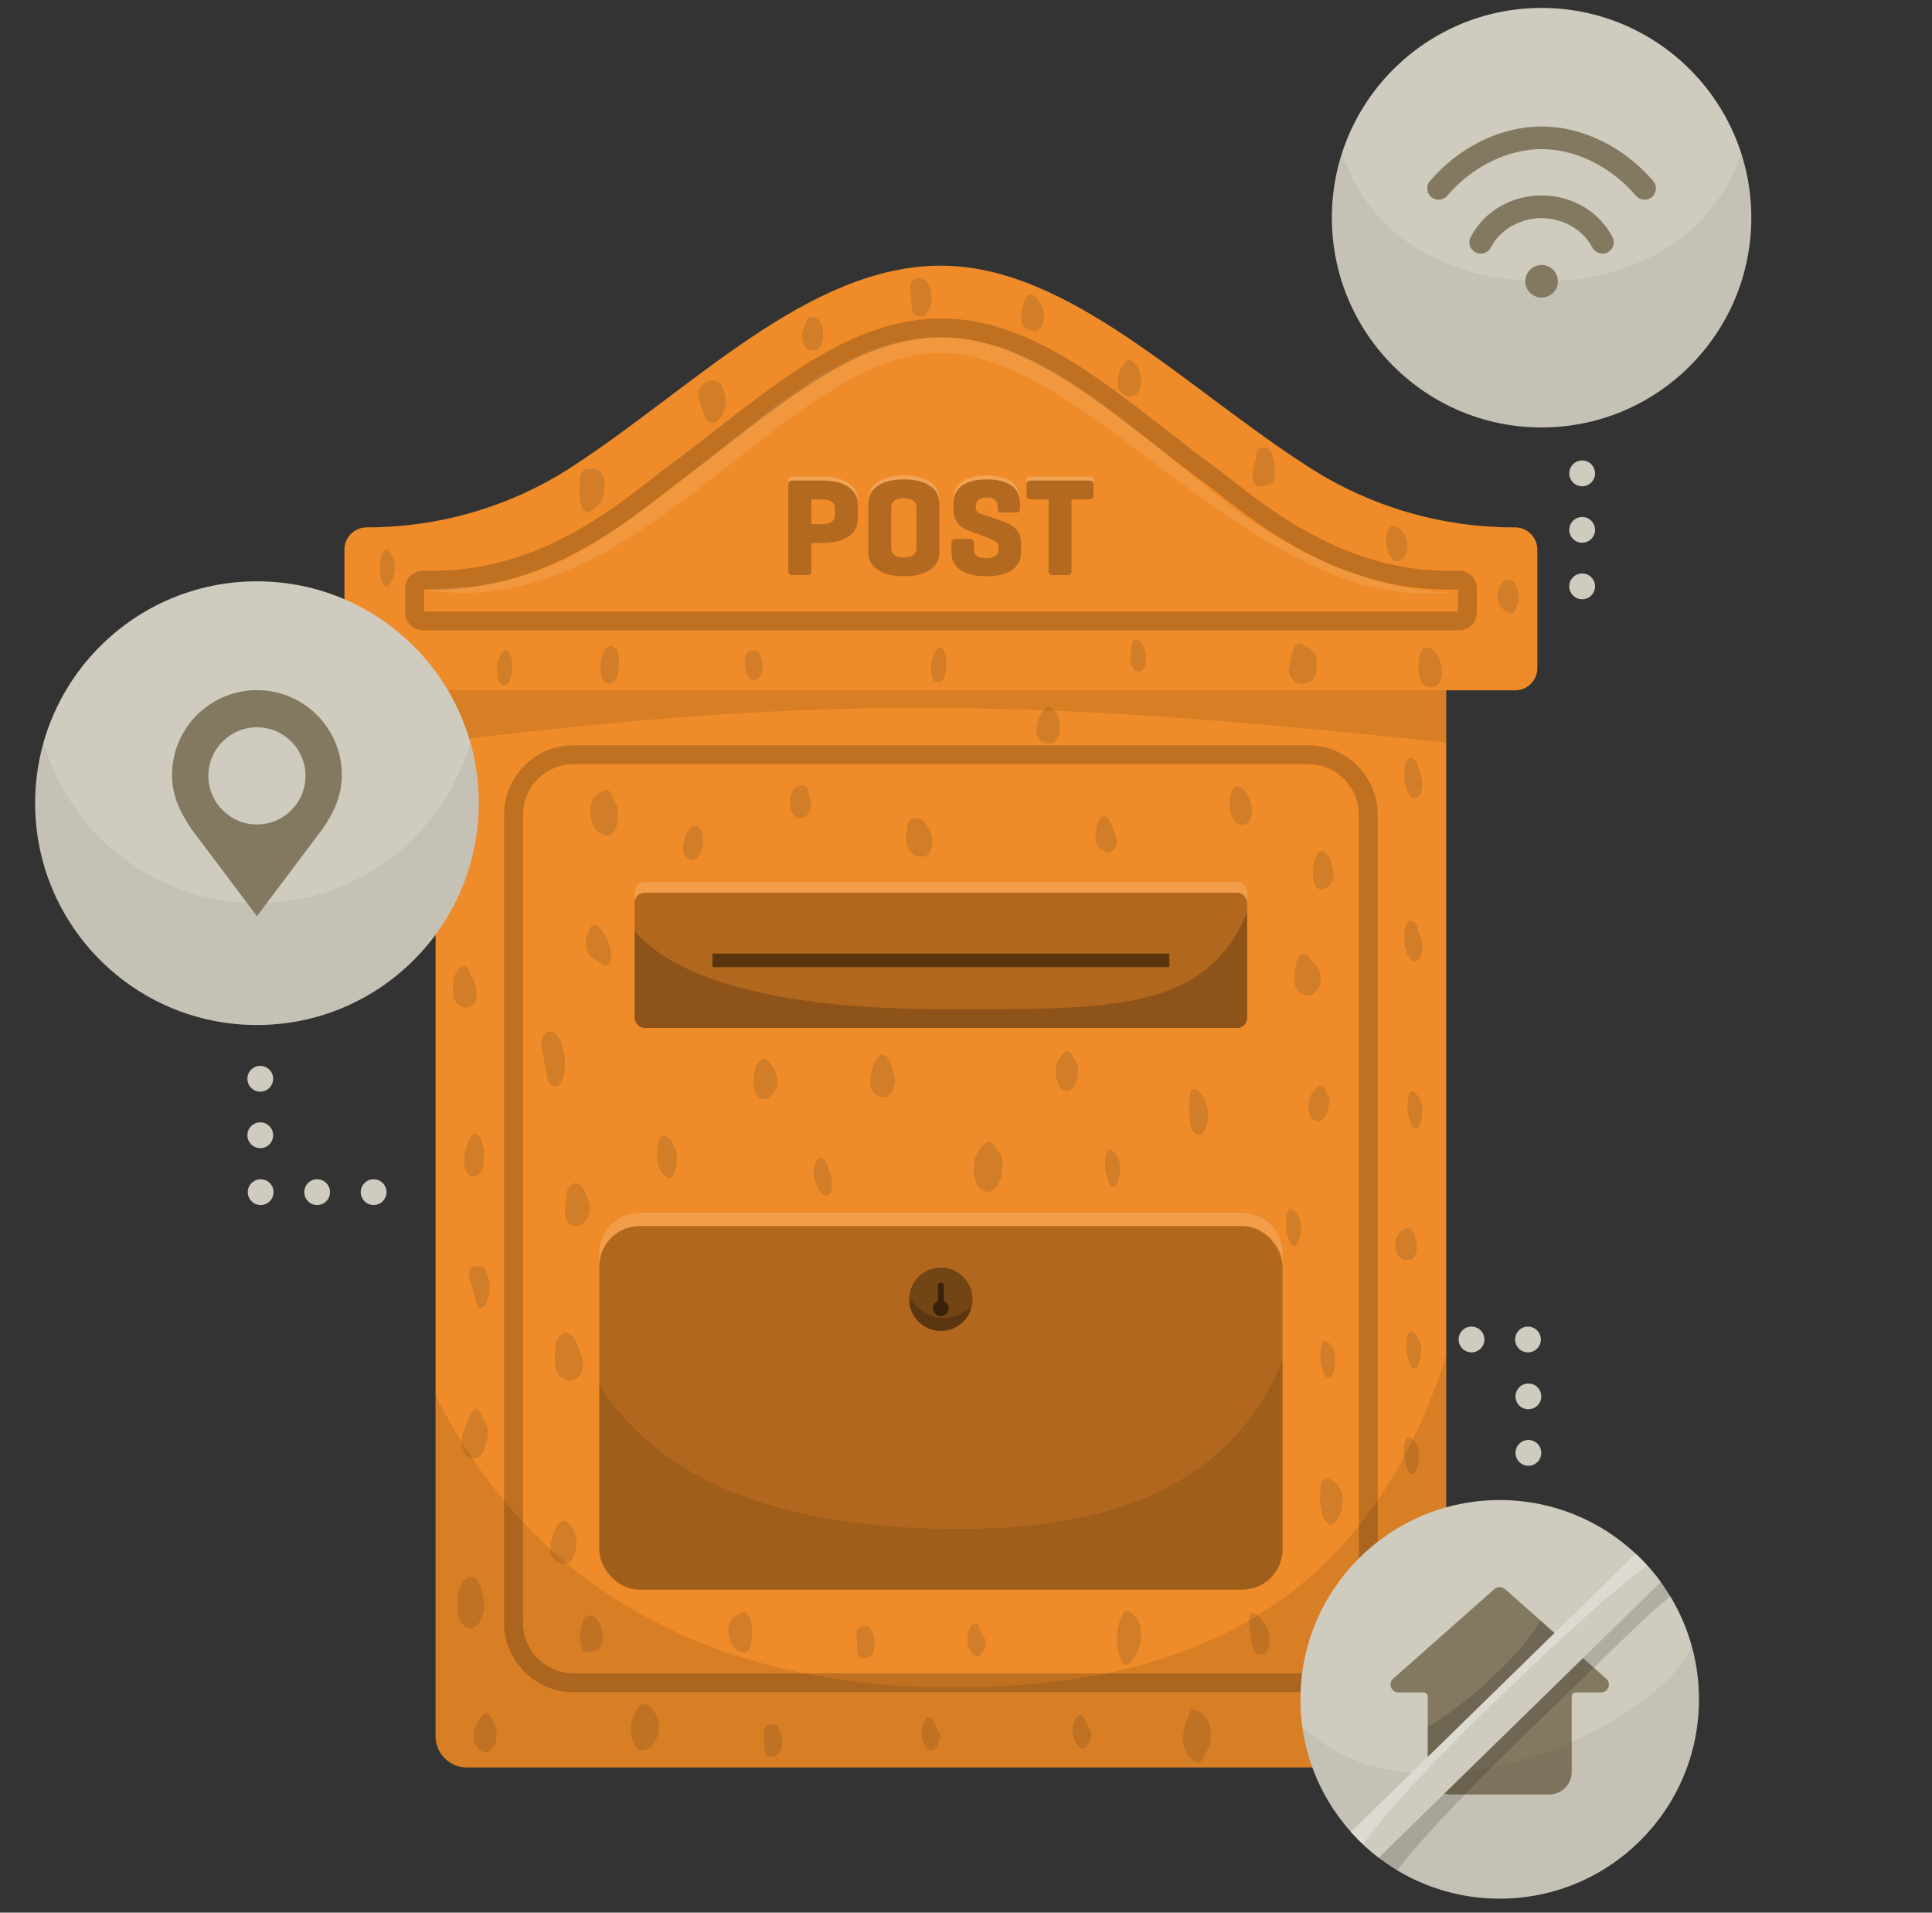 <?xml version="1.0" encoding="UTF-8"?><svg xmlns="http://www.w3.org/2000/svg" viewBox="0 0 511.151 505.947"><rect x="0" y="0" width="511.151" height="505.947" fill="#333333" stroke="none"/><g id="a"><path d="M115.239,177.255H382.628V459.294c0,4.548-3.692,8.24-8.24,8.24H123.479c-4.548,0-8.24-3.692-8.24-8.24V177.255h0Z" style="fill:#ef8c29;"/><path d="M115.239,196.455c101.631-12.751,158.03-11.77,267.388,0v-15.18H115.239v15.18Z" style="opacity:.1;"/><path d="M346.125,197.147H151.742c-10.132,0-18.376,8.244-18.376,18.376v213.742c0,10.133,8.244,18.376,18.376,18.376h194.383c10.133,0,18.376-8.243,18.376-18.376V215.523c0-10.132-8.243-18.376-18.376-18.376Zm13.376,232.118c0,7.376-6,13.376-13.376,13.376H151.742c-7.375,0-13.376-6-13.376-13.376V215.523c0-7.375,6-13.376,13.376-13.376h194.383c7.376,0,13.376,6,13.376,13.376v213.742Z" style="opacity:.2;"/><rect x="158.544" y="324.315" width="180.779" height="96.207" rx="10.701" ry="10.701" style="opacity:.26;"/><path d="M328.622,320.84H169.245c-5.91,0-10.701,4.791-10.701,10.701v3.475c0-5.91,4.791-10.701,10.701-10.701h159.377c5.91,0,10.701,4.791,10.701,10.701v-3.475c0-5.91-4.791-10.701-10.701-10.701Z" style="fill:#fff; opacity:.15;"/><rect x="167.898" y="236.139" width="162.071" height="35.794" rx="2.684" ry="2.684" style="opacity:.26;"/><path d="M327.285,233.317H170.582c-1.482,0-2.684,1.202-2.684,2.684v2.823c0-1.482,1.202-2.684,2.684-2.684h156.702c1.483,0,2.684,1.202,2.684,2.684v-2.823c0-1.482-1.202-2.684-2.684-2.684Z" style="fill:#fff; opacity:.15;"/><path d="M400.852,139.506h-.386c-18.938,0-37.493-5.361-53.488-15.501-32.793-20.791-64.019-53.73-98.045-53.73-35.127,0-65.746,32.604-97.932,53.41-16.073,10.391-34.847,15.821-53.987,15.821h-0c-3.25,0-5.884,2.634-5.884,5.884v31.338c0,3.25,2.634,5.884,5.884,5.884H400.852c3.25,0,5.884-2.634,5.884-5.884v-31.338c0-3.25-2.634-5.884-5.884-5.884Z" style="fill:#ef8c29;"/><path d="M248.966,93.342c39.656,0,84.344,70.687,136.327,63.087-1.221,.519-30.185,1.604-64.751-26.448-23.345-18.945-46.02-40.809-71.576-40.809-25.556,0-45.311,19.395-68.871,38.073-35.615,28.234-46.512,27.36-68.399,28.576,56.847,10.336,95.455-62.479,137.27-62.479Z" style="fill:#fff; opacity:.1;"/><path d="M386.02,150.953h-3.167c-26.308,0-46.248-15.597-56.961-23.977-1.586-1.24-2.955-2.312-4.189-3.22-4.437-3.265-8.841-6.69-13.101-10.004-19.507-15.173-37.933-29.505-59.636-29.505-21.702,0-40.128,14.331-59.635,29.504-4.261,3.313-8.666,6.74-13.103,10.005-1.234,.908-2.603,1.979-4.188,3.219-10.713,8.379-30.653,23.977-56.962,23.977h-3.167c-2.599,0-4.713,2.115-4.713,4.714v6.37c0,2.599,2.114,4.714,4.713,4.714H386.02c2.6,0,4.714-2.115,4.714-4.714v-6.37c0-2.599-2.114-4.714-4.714-4.714Zm-.286,10.797H112.199v-5.797h2.88c28.032,0,48.855-16.288,60.042-25.039,1.555-1.216,2.897-2.266,4.071-3.13,4.491-3.305,8.923-6.752,13.209-10.085,18.811-14.631,36.578-28.451,56.565-28.451s37.755,13.82,56.566,28.452c4.285,3.333,8.717,6.78,13.207,10.084,1.175,.864,2.518,1.915,4.072,3.131,11.187,8.75,32.01,25.038,60.041,25.038h2.881v5.797Z" style="opacity:.2;"/><circle cx="248.934" cy="343.696" r="8.381" style="opacity:.35;"/><g style="opacity:.25;"><path d="M224.461,128.806c-1.645-1.128-3.938-1.693-6.882-1.693h-7.949c-.712,0-1.067,.368-1.067,1.104v22.817c0,.736,.355,1.104,1.067,1.104h3.975c.687,0,1.03-.368,1.03-1.104v-7.397h2.944c2.944,0,5.237-.564,6.882-1.693,1.644-1.128,2.466-2.662,2.466-4.601v-3.938c0-1.938-.822-3.472-2.466-4.6Zm-3.533,7.471c0,.761-.301,1.35-.901,1.766-.602,.417-1.417,.626-2.447,.626h-2.944v-6.587h2.944c1.03,0,1.846,.208,2.447,.625,.601,.417,.901,1.006,.901,1.767v1.803Z"/><path d="M246.045,128.511c-1.655-1.128-3.969-1.693-6.937-1.693-2.944,0-5.244,.564-6.9,1.693-1.656,1.129-2.484,2.662-2.484,4.6v13.028c0,1.938,.828,3.472,2.484,4.6,1.656,1.129,3.956,1.693,6.9,1.693,2.968,0,5.281-.564,6.937-1.693,1.656-1.128,2.484-2.662,2.484-4.6v-13.028c0-1.938-.828-3.471-2.484-4.6Zm-3.588,16.561c0,.761-.301,1.35-.901,1.767-.602,.417-1.417,.625-2.447,.625s-1.84-.208-2.429-.625c-.589-.417-.884-1.006-.884-1.767v-10.893c0-.76,.295-1.349,.884-1.767,.589-.417,1.398-.625,2.429-.625s1.846,.208,2.447,.625c.601,.417,.901,1.006,.901,1.767v10.893Z"/><path d="M265.531,137.969l-6.183-2.098c-.785-.294-1.178-.822-1.178-1.583v-.368c0-1.545,.969-2.318,2.907-2.318,1.914,0,2.871,.773,2.871,2.318v.552c0,.736,.343,1.104,1.03,1.104h3.827c.711,0,1.067-.368,1.067-1.104v-1.362c0-2.011-.755-3.563-2.264-4.655-1.509-1.091-3.687-1.638-6.532-1.638-2.87,0-5.055,.54-6.551,1.619-1.496,1.08-2.244,2.638-2.244,4.674v2.134c0,1.031,.331,2.012,.993,2.944,.662,.933,1.472,1.583,2.429,1.951l5.3,1.987c1.251,.466,2.091,.877,2.521,1.232,.43,.356,.645,.767,.645,1.233v.736c0,1.545-1.092,2.318-3.275,2.318-2.159,0-3.238-.773-3.238-2.318v-1.656c0-.736-.345-1.104-1.031-1.104h-3.827c-.712,0-1.067,.368-1.067,1.104v2.466c0,1.987,.804,3.533,2.411,4.637,1.606,1.104,3.869,1.656,6.79,1.656,2.919,0,5.183-.552,6.789-1.656,1.607-1.104,2.411-2.649,2.411-4.637v-2.613c0-1.275-.399-2.398-1.196-3.368-.798-.969-1.932-1.699-3.404-2.189Z"/><path d="M288.201,127.113h-15.493c-.736,0-1.104,.344-1.104,1.03v2.871c0,.712,.368,1.067,1.104,1.067h4.71v18.953c0,.736,.355,1.104,1.067,1.104h3.975c.687,0,1.03-.368,1.03-1.104v-18.953h4.711c.736,0,1.104-.355,1.104-1.067v-2.871c0-.687-.368-1.03-1.104-1.03Z"/></g><g style="opacity:.2;"><g><path d="M224.464,127.763c-1.65-1.12-3.94-1.69-6.88-1.69h-7.95c-.72,0-1.07,.37-1.07,1.1v1.04c0-.73,.35-1.1,1.07-1.1h7.95c2.94,0,5.23,.56,6.88,1.69,1.64,1.13,2.46,2.66,2.46,4.6v-1.04c0-1.93-.82-3.47-2.46-4.6Z" style="fill:#fff;"/><path d="M246.044,127.474c-1.65-1.13-3.97-1.69-6.94-1.69-2.94,0-5.24,.56-6.9,1.69-1.65,1.13-2.48,2.66-2.48,4.6v1.04c0-1.94,.83-3.47,2.48-4.6,1.66-1.13,3.96-1.7,6.9-1.7,2.97,0,5.29,.57,6.94,1.7,1.66,1.13,2.49,2.66,2.49,4.6v-1.04c0-1.94-.83-3.47-2.49-4.6Z" style="fill:#fff;"/><path d="M269.874,132.073v1.04c0-2.01-.75-3.57-2.26-4.66-1.51-1.09-3.69-1.64-6.54-1.64-2.87,0-5.05,.54-6.55,1.62-1.49,1.08-2.24,2.64-2.24,4.68v-1.04c0-2.04,.75-3.59,2.24-4.67,1.5-1.08,3.68-1.62,6.55-1.62,2.85,0,5.03,.54,6.54,1.63,1.51,1.1,2.26,2.65,2.26,4.66Z" style="fill:#fff;"/><path d="M289.304,127.104v1.04c0-.69-.37-1.03-1.1-1.03h-15.5c-.73,0-1.1,.34-1.1,1.03v-1.04c0-.69,.37-1.03,1.1-1.03h15.5c.73,0,1.1,.34,1.1,1.03Z" style="fill:#fff;"/></g></g><g><circle cx="418.593" cy="155.105" r="3.41" style="fill:#cfcbbe;"/><circle cx="418.593" cy="140.163" r="3.41" style="fill:#cfcbbe;"/><circle cx="418.593" cy="125.221" r="3.41" style="fill:#cfcbbe;"/></g><g><circle cx="68.966" cy="315.354" r="3.41" style="fill:#cfcbbe;"/><circle cx="83.908" cy="315.354" r="3.41" style="fill:#cfcbbe;"/><circle cx="98.85" cy="315.354" r="3.41" style="fill:#cfcbbe;"/></g><g><circle cx="68.86" cy="300.305" r="3.41" style="fill:#cfcbbe;"/><circle cx="68.86" cy="285.363" r="3.41" style="fill:#cfcbbe;"/></g><g><circle cx="404.261" cy="354.332" r="3.41" style="fill:#cfcbbe;"/><circle cx="389.319" cy="354.332" r="3.41" style="fill:#cfcbbe;"/></g><g><circle cx="404.367" cy="369.381" r="3.41" style="fill:#cfcbbe;"/><circle cx="404.367" cy="384.323" r="3.41" style="fill:#cfcbbe;"/></g><path d="M382.628,459.294v-100.871c-19.316,61.581-62.74,87.965-130.251,87.965-79.062,0-118.349-39.526-137.137-77.292v90.199c0,4.551,3.689,8.24,8.24,8.24h250.908c4.551,0,8.24-3.689,8.24-8.24Z" style="opacity:.1;"/><path d="M329.969,269.249v-28.047c-10.707,26.658-36.831,25.771-79.801,25.771-39.572,0-69.935-6.244-82.27-20.727v23.004c0,1.482,1.202,2.684,2.684,2.684h156.702c1.483,0,2.684-1.202,2.684-2.684Z" style="opacity:.2;"/><path d="M158.544,366.352v43.469c0,5.91,4.791,10.701,10.701,10.701h159.377c5.91,0,10.701-4.791,10.701-10.701v-50.089c-10.022,24.977-33.279,44.722-85.397,44.722-50.569,0-80.297-14.302-95.383-38.102Z" style="opacity:.1;"/><rect x="188.495" y="252.245" width="120.878" height="3.584" style="opacity:.5;"/><path d="M248.934,352.077c3.906,0,7.178-2.676,8.108-6.292-10.462,7.922-16.489-3.099-16.489-2.089,0,4.629,3.752,8.381,8.381,8.381Z" style="opacity:.2;"/><path d="M249.708,344.163v-4.134c0-.428-.347-.775-.775-.775h-0c-.428,0-.775,.347-.775,.775v4.134c-.891,.362-1.475,1.319-1.239,2.383,.161,.726,.739,1.333,1.459,1.52,1.38,.359,2.621-.672,2.621-1.994,0-.866-.535-1.603-1.291-1.91Z" style="opacity:.5;"/></g><g id="b"><path d="M185.72,101.96c-.625,.658-1.032,1.487-.972,2.416,.028,.431,1.064,5.205,2.52,6.935,.712,.847,1.741,.585,2.38,.065,1.793-1.46,2.613-3.851,2.229-6.142-.035-.211-.073-.422-.119-.632-.006-.027-.051-.213-.051-.213,.001-0,.004,.028,.008,.061-.032-.352-.098-.707-.173-1.058-.132-.618-.428-1.255-.84-1.809-.743-.999-2.166-.964-3.183-.698-.698,.183-1.351,.605-1.799,1.076Z" style="fill:#332a24; opacity:.15;"/><path d="M367.774,139.538c-.347,.412-.659,.961-.821,1.468-1.074,3.371,1.382,10.173,4.558,6.259,1.249-1.54,1.064-3.967,.099-5.795-.623-1.18-1.76-2.152-3.095-2.38-.309-.053-.567,.24-.741,.447Z" style="fill:#332a24; opacity:.15;"/><path d="M340.282,322.695c-.193,2.239,.23,4.546,1.311,6.519,.384,.701,1.322,.498,1.65-.159,.713-1.427,1.03-2.975,.948-4.567-.038-.739-.178-1.447-.395-2.153-.051-.166-2.988-5.75-3.514,.36Z" style="fill:#332a24; opacity:.15;"/><path d="M349.39,357.517c-.193,2.239,.23,4.546,1.311,6.519,.384,.701,1.322,.498,1.65-.159,.713-1.427,1.03-2.975,.948-4.567-.038-.739-.178-1.447-.395-2.153-.051-.166-2.988-5.75-3.514,.36Z" style="fill:#332a24; opacity:.15;"/><path d="M371.505,382.964c-.193,2.239,.23,4.546,1.311,6.519,.384,.701,1.322,.498,1.65-.159,.713-1.427,1.03-2.975,.948-4.567-.038-.739-.178-1.447-.395-2.153-.051-.166-2.988-5.75-3.514,.36Z" style="fill:#332a24; opacity:.15;"/><path d="M372.111,355.093c-.193,2.239,.23,4.546,1.311,6.519,.384,.701,1.322,.498,1.65-.159,.713-1.427,1.03-2.975,.948-4.567-.038-.739-.178-1.447-.395-2.153-.051-.166-2.988-5.75-3.514,.36Z" style="fill:#332a24; opacity:.15;"/><path d="M372.411,291.577c-.193,2.239,.23,4.546,1.311,6.519,.384,.701,1.322,.498,1.65-.159,.713-1.427,1.03-2.975,.948-4.567-.038-.739-.178-1.447-.395-2.153-.051-.166-2.988-5.75-3.514,.36Z" style="fill:#332a24; opacity:.15;"/><path d="M292.412,306.92c-.193,2.239,.23,4.546,1.311,6.519,.384,.701,1.322,.498,1.65-.159,.713-1.427,1.03-2.975,.948-4.567-.038-.739-.178-1.447-.395-2.153-.051-.166-2.988-5.75-3.514,.36Z" style="fill:#332a24; opacity:.15;"/><path d="M100.739,148.066c-.418,2.208-.23,4.546,.645,6.618,.311,.736,1.265,.629,1.658,.008,.854-1.348,1.325-2.856,1.405-4.448,.037-.739-.03-1.457-.175-2.182-.034-.17-2.391-6.023-3.532,.003Z" style="fill:#332a24; opacity:.15;"/><path d="M215.568,312.206c2.105,7.058,6.419,4.562,3.721-3.048-2.245-6.331-4.854-.752-3.721,3.048Z" style="fill:#332a24; opacity:.15;"/><path d="M299.262,171.877c-.114,1.409-.378,3.403,.357,4.61,1.546,2.538,3.4,.53,3.511-.85,.228-2.848-.545-5.319-1.617-6.068-.943-.659-2.018-.559-2.25,2.309Z" style="fill:#332a24; opacity:.15;"/><path d="M197.887,178.94c.648,1.377,3.518,1.714,3.808-2.121,.134-1.768-.184-4.536-2.164-4.739-3.269-.336-2.632,4.761-1.644,6.86Z" style="fill:#332a24; opacity:.15;"/><path d="M161.75,170.93c-.259-.114-2.824-.127-2.842,6.172-.001,.4,.432,2.48,.576,2.745,.416,.764,1.43,1.163,2.231,.764,.87-.434,1.664-1.314,1.792-2.253,1.023-7.49-1.367-7.256-1.756-7.428Z" style="fill:#332a24; opacity:.15;"/><path d="M155.008,124.122c-1.981,.348-1.529,3.643-1.64,5.641-.059,1.056,.021,2.138,.233,3.174,.167,.819,.474,1.768,1.152,2.313,1.303,1.046,4.483-2.388,4.745-3.503,1.756-7.471-1.746-8.107-4.49-7.625Z" style="fill:#332a24; opacity:.15;"/><path d="M131.619,175.862c-.839,6.569,2.373,5.311,2.644,5.073,1.438-1.261,1.302-5.271,1.23-5.717-.937-5.856-3.484-2.414-3.874,.644Z" style="fill:#332a24; opacity:.15;"/><path d="M246.462,175.125c-.839,6.569,2.373,5.311,2.644,5.073,1.438-1.261,1.302-5.271,1.23-5.717-.937-5.856-3.484-2.414-3.874,.644Z" style="fill:#332a24; opacity:.15;"/><path d="M336.259,127.932c1.829-.844,.724-6.199,.308-7.769-.211-.795-.784-1.509-1.579-1.775-.679-.228-1.367-.083-1.906,.37-.759,.638-.948,1.629-.704,2.518-.008-.004-.016-.008-.024-.012-.554,2.086-3.261,9.974,3.906,6.668Z" style="fill:#332a24; opacity:.15;"/><path d="M209.921,208.873c-.743,.994-1.885,5.577,.766,7.316,1.019,.668,3.016,.185,3.798-2.435,.564-1.89-.776-3.82-.699-4.415,.264-2.049-2.751-1.957-3.865-.466Z" style="fill:#332a24; opacity:.15;"/><path d="M182.928,218.879c-.325,.26-.613,.586-.846,.928-.476,.7-.826,1.5-1.06,2.312-.361,1.253-.657,2.858,.073,4.048,.339,.552,.959,.978,1.582,1.139,.391,.101,.859,.237,1.195,.012,3.698-2.477,2.148-10.92-.944-8.44Z" style="fill:#332a24; opacity:.15;"/><path d="M344.376,170.415c-2.164-1.032-2.882,3.583-3.399,6.837-.303,1.905,2.379,4.07,3.641,3.664,2.332-.752,3.722-.227,3.765-5.555,.026-3.194-2.043-4.009-4.006-4.945Z" style="fill:#332a24; opacity:.15;"/><path d="M277.4,187.082c-.663-.051-1.266,.626-1.579,1.111-.2,.309-1.735,2.265-1.533,5.811,.091,1.603,1.902,2.796,3.537,2.713,1.36-.069,2.117-1.565,2.405-2.705,.324-1.282,.21-2.765-.199-4.029-.821-2.537-2.19-2.867-2.631-2.9Z" style="fill:#332a24; opacity:.15;"/><path d="M273.624,78.466c-.344-.238-.664-.497-1.107-.479-.665,.028-1.183,.772-1.436,1.29-.162,.331-1.26,4.845-.835,5.951,.577,1.498,2.219,2.551,3.833,2.275,1.342-.229,1.917-1.805,2.068-2.971,.17-1.311-.058-2.8-.674-3.977-.287-.548-.669-1.075-1.115-1.504-.227-.219-.475-.407-.734-.586Z" style="fill:#332a24; opacity:.15;"/><path d="M299.833,95.856c-.317-.273-.608-.565-1.05-.593-.664-.042-1.258,.642-1.565,1.13-.196,.312-1.792,2.145-1.46,5.83,.144,1.599,1.937,2.772,3.571,2.668,1.359-.086,2.097-1.592,2.371-2.735,.308-1.285,.238-2.79-.25-4.026-.227-.575-.551-1.139-.95-1.614-.203-.241-.429-.455-.668-.661Z" style="fill:#332a24; opacity:.15;"/><path d="M315.172,298.736c.104,.359,2.081,2.978,3.596,.157,2.052-3.82,.031-8.524-1.031-9.67-4.8-5.176-2.736,9.295-2.565,9.513Z" style="fill:#332a24; opacity:.15;"/><path d="M120.055,259.232c-.285,1.277-.315,2.712-.193,4.036,.315,3.428,6.66,5.641,6.202-1.158-.168-2.49-1.168-3.2-1.844-5.001-1.33-3.544-3.824-.431-4.166,2.123Z" style="fill:#332a24; opacity:.15;"/><path d="M155.983,245.712c-.11,.275-.836,2.277-.917,2.757-.142,.843-.131,1.749,.106,2.573,.087,.258,.174,.515,.261,.773,.172,.427,.422,.801,.751,1.121l3.219,2.221c.254,.25,.558,.368,.911,.353,.348-.062,.619-.242,.813-.542,.573-.761,.678-2.016,.536-2.921-.279-1.771-.805-3.42-1.736-4.959-.359-.594-.808-1.133-1.276-1.644-.354-.387-.752-.688-1.306-.667-.297,.012-.578,.082-.845,.215-.244,.189-.416,.43-.517,.723Z" style="fill:#332a24; opacity:.15;"/><path d="M240.012,219.28c-.002,.393-.394,2.115-.367,2.379,.217,2.171,.874,4.287,3.161,4.918,.415,.115,2.301,.286,3.126-1.129,1.026-1.76,1.526-4.583-1.58-8.307-.245-.293-4.318-2.273-4.34,2.139Z" style="fill:#332a24; opacity:.15;"/><path d="M213.592,84.256c-.121,.128-.206,.276-.255,.443-.099,.223-.167,.457-.204,.701-.03,.147-.954,2.315-.955,2.905-.002,1.423,.084,3.29,1.515,4.048,.808,.428,1.643,.521,2.485,.136,.427-.196,.73-.543,.955-.953,.226-.413,.358-.898,.45-1.356,.154-.767,.194-1.567,.158-2.347-.059-1.278-.393-2.719-1.519-3.481-.817-.553-1.798-.722-2.631-.095Z" style="fill:#332a24; opacity:.15;"/><path d="M143.803,273.903c-.513,.798-.61,1.743-.506,2.662,.001,.272,.027,.543,.074,.797,.496,2.691,.966,5.389,1.493,8.074,.176,.899,.904,1.865,1.843,1.987,.971,.126,1.672-.662,1.987-1.508,1.032-2.775,1.074-6.021,.135-8.83-.122-.671-.347-1.322-.671-1.938-.205-.391-.45-.763-.713-1.118-.378-.511-.816-.832-1.398-1.109-.853-.407-1.813,.312-2.245,.982Z" style="fill:#332a24; opacity:.15;"/><path d="M241.76,73.89c-.607,.439-.825,1.063-.844,1.708-.034,.185-.044,.375-.032,.557,.134,1.93,.241,3.859,.406,5.792,.055,.647,.641,1.45,1.546,1.722,.935,.281,1.724-.114,2.143-.626,1.374-1.68,1.839-3.879,1.287-5.978-.032-.481-.167-.969-.404-1.453-.15-.307-.341-.609-.552-.903-.304-.424-.69-.73-1.224-1.035-.783-.448-1.817-.152-2.327,.217Z" style="fill:#332a24; opacity:.15;"/><path d="M230.474,284.15c-.188,1.304-.519,2.605-.005,3.825,.334,.792,1.019,1.494,1.823,1.911,3.553,1.845,4.453-3.349,4.487-3.615,.066-.515-.11-1.044-.21-1.553-1.851-9.378-5.38-5.518-6.095-.569Z" style="fill:#332a24; opacity:.15;"/><path d="M126.15,299.968c-.423-.228-1.524,.268-1.59,.667-.071,.427-2.26,3.478-1.642,7.948,.511,3.694,4.782,3.537,4.991-.739,.606-4.07-.628-7.265-1.759-7.877Z" style="fill:#332a24; opacity:.15;"/><path d="M124.889,335.279c-.693,.569-1.023,1.584-.779,2.451,.7,2.485,1.399,4.969,2.099,7.454,.131,.465,.517,.846,1.024,.816,.533-.032,.993-.496,1.221-.944,1.53-3.004,1.514-6.844-.447-9.659-.438-.628-2.644-.507-3.118-.117Z" style="fill:#332a24; opacity:.15;"/><path d="M149.792,316.084c.027-.244,.025,.157,.027,.168,.014,.082,.022,.164,.035,.246,.005,.029,.008,.043,.011,.061-.002,.02-.003,.037-.005,.071-.003,.083-.002,.167-.005,.25-.008,.211-.032,.42-.054,.63-.003,.032-.005,.047-.006,.067-.003,.015-.004,.021-.007,.042-.021,.126-.041,.251-.063,.377-.16,.936-.316,1.859-.261,2.811,.053,.931,.298,1.88,.922,2.601,.482,.556,1.236,.879,1.96,.934,.822,.062,1.628-.287,2.192-.876,.124-.129,.245-.266,.345-.415,.047-.07,.086-.154,.126-.236,.035-.021,.086-.064,.122-.115,.034-.048,.066-.097,.098-.147,.312-.489,.534-.99,.7-1.544,.429-1.427-.031-2.988-.562-4.391-2.329-6.158-5.279-3.179-5.576-.533Z" style="fill:#332a24; opacity:.15;"/><path d="M125.701,372.667c-.19-.103-.736,.836-.715,.801-.851,1.434-1.575,2.955-2.147,4.522-.303,.83-.553,1.667-.665,2.545-.106,.837-.039,1.678,.207,2.486,.251,.824,.625,1.602,1.185,2.261,.025,.029,.058,.047,.085,.075,0,0,3.387,2.175,4.823-2.999,.479-1.725,.933-3.416,.368-5.151-.13-.4-.289-.788-.497-1.154-.207-.364-.517-.656-.727-1.01-.079-.284-.166-.567-.266-.844-.098-.27-.179-.592-.407-.775-.377-.303-.819-.528-1.242-.758Z" style="fill:#332a24; opacity:.15;"/><path d="M200.272,281.509c-.421,.839-2.093,6.255,.329,8.583,1.723,1.656,3.867-.079,4.687-2.049,.886-2.127,.1-4.233-.964-6.016-.256-.429-1.378-1.766-1.587-1.887-.227-.131-1.538-.48-2.466,1.369Z" style="fill:#332a24; opacity:.15;"/><path d="M175.261,300.403c-.119,.084-.238,.168-.357,.252-.563,.474-.784,1.366-.917,2.048-.133,.682-.156,1.36-.036,2.042-.221,1.53-.034,3.126,.591,4.53,.247,.555,.607,1.038,1.023,1.48,.431,.458,.939,.729,1.511,.976,.278,.01,.512-.09,.701-.3,.26-.278,.459-.596,.596-.952,.507-1.161,.732-2.453,.753-3.714,.016-.969-.113-2.002-.438-2.919-.486-1.371-1.36-2.719-2.719-3.351-.217-.17-.453-.201-.707-.093Z" style="fill:#332a24; opacity:.15;"/><path d="M371.054,333.063c.221,.097,.45,.196,.689,.243,.062,.013,.125,.021,.189,.028,.295,.032,.488-.135,.79-.091,1.723,.25,3.398-3.647,.852-7.739-.163-.262-.293-.52-.578-.634-.321-.129-.573-.065-.904,.024-.873,.236-1.582,.903-2.096,1.619-.438,.61-.741,1.402-.828,2.148-.088,.753-.062,1.499,.16,2.229,.167,.549,.448,1.107,.857,1.517,.266,.266,.525,.505,.871,.656Z" style="fill:#332a24; opacity:.15;"/><path d="M198.548,428.331c-.169-.315-.347-.611-.547-.864-.164-.377-.351-.7-.651-.961-.505-.44-3.021,.948-3.628,1.712-.868,1.094-1.23,2.833-.934,4.515,.354,2.02,1.507,3.461,2.817,4.106,.309,.152,.645,.211,.964,.243,.533,.053,1.23-.088,1.601-.657,.453-.696,.593-1.962,.689-2.924,.099-.992,.13-2.019,.094-3.031-.026-.738-.071-1.518-.405-2.138Z" style="fill:#332a24; opacity:.15;"/><path d="M146.865,355.742c.088,.293,.106,.428,.108,.692-.001,.017-.003,.134-.005,.163-.005,.096-.012,.191-.02,.287-.007,.077-.014,.154-.022,.23,0-.002-.04,.352-.018,.169-.105,.889-.591,4.819,1.049,6.521,3.79,3.936,7.113-1.039,6.159-3.936-.476-1.445-.846-3.23-1.534-4.596-3.131-6.222-5.855,.009-5.716,.47Z" style="fill:#332a24; opacity:.15;"/><path d="M122.03,419.38c-.192,.398-.562,.836-.704,1.229-.158,.435-.313,.973-.263,1.442,.238,2.23-.488,5.03,.639,6.709,3.537,5.268,7.014-1.064,6.305-5.056-.052-.295-.558-2.672-.61-2.967-.856-4.832-3.9-4.387-5.367-1.356Z" style="fill:#332a24; opacity:.15;"/><path d="M130.055,462.649c.336-.505,.754-.842,.935-1.435,1.058-3.477-.101-4.972-.982-6.692-1.422-2.778-2.799-.268-3.03,.09-1.067,1.652-2.004,3.462-1.692,5.491,.123,.801,.484,1.537,.999,2.155,.242,.29,2.38,2.483,3.771,.391Z" style="fill:#332a24; opacity:.15;"/><path d="M166.913,457.243c.384,9.915,7.704,5.364,7.462-1.012-.052-1.363-.709-2.621-1.473-3.692-.43-.602-.889-1.293-1.581-1.612-.422-.194-.898-.243-1.336-.069-.336,.133-.649,.389-.921,.623-1.106,.953-2.207,4.304-2.15,5.762Z" style="fill:#332a24; opacity:.15;"/><path d="M152.37,406.216c-.09-.38-.264-.707-.437-1.048-.174-.344-.373-.671-.592-.979-.547-.767-1.055-1.867-1.946-1.872-3.001-.018-4.155,7.323-3.721,8.774,.155,.518,.437,1.026,.793,1.392,.66,.679,1.557,1.073,2.426,1.119,.822,.044,1.76-.224,2.327-.942,.674-.852,.969-1.965,1.15-3.092,.172-1.07,.252-2.284-.002-3.352Z" style="fill:#332a24; opacity:.15;"/><path d="M315.626,452.259c-.526-.042-.881,.599-1.03,.996-.121,.321-.171,.636-.181,.952-.154,.168-.275,.393-.352,.611-.77,2.163-1.348,4.347-.928,6.655,.363,1.989,1.61,4.104,3.641,4.73,.316,.098,.763,.007,.961-.289,1.579-2.362,3.031-5.118,2.638-8.06-.347-2.596-1.888-5.366-4.75-5.595Z" style="fill:#332a24; opacity:.15;"/><path d="M155.769,427.361c-.316,.012-.586,.12-.811,.324-.185,.093-.323,.233-.412,.42-.205,.246-.33,.532-.373,.858-.064,.401-1.52,4.075,.015,7.486,.162,.359,.734,.36,1.125,.422,.38,.06,.802,.108,1.191,.049,.392-.059,.807-.155,1.162-.34,.253-.132,.49-.316,.711-.49,.083-.066,.161-.137,.228-.22,.449-.551,.651-1.011,.825-1.707,.088-.354,.095-.735,.114-1.095,.009-.171,.003-.339-.017-.509-.048-.41-.094-.832-.207-1.232-.119-.422-.273-.835-.438-1.241-.069-.169-.146-.335-.229-.497-.046-.091-.095-.181-.144-.27-.254-.455-.514-.918-.927-1.254-.192-.135-.384-.271-.576-.406-.211-.087-.423-.169-.637-.247-.2-.016-.401-.033-.601-.049Z" style="fill:#332a24; opacity:.15;"/><path d="M259.021,438.145c.697-.261,1.709-2.579,1.801-3.009,.078-.368,.135-.809-.039-1.159-.671-1.357-1.342-2.714-2.012-4.071-.212-.429-.591-.618-1.056-.46-.549,.186-.925,.734-1.154,1.234-.627,1.368-.828,3.005-.445,4.469,.2,.764,.485,1.413,.939,2.065,.154,.221,.327,.434,.522,.62,.167,.158,.351,.288,.572,.355,.311,.094,.58,.066,.874-.044Z" style="fill:#332a24; opacity:.15;"/><path d="M246.903,462.986c.697-.261,1.709-2.579,1.801-3.009,.078-.368,.135-.809-.039-1.159-.671-1.357-1.342-2.714-2.012-4.071-.212-.429-.591-.618-1.056-.46-.549,.186-.925,.734-1.154,1.234-.627,1.368-.828,3.005-.445,4.469,.2,.764,.485,1.413,.939,2.065,.154,.221,.327,.434,.522,.62,.167,.158,.351,.288,.572,.355,.311,.094,.58,.066,.874-.044Z" style="fill:#332a24; opacity:.15;"/><path d="M286.892,462.38c.697-.261,1.709-2.579,1.801-3.009,.078-.368,.135-.809-.039-1.159-.671-1.357-1.342-2.714-2.012-4.071-.212-.429-.591-.618-1.056-.46-.549,.186-.925,.734-1.154,1.234-.627,1.368-.828,3.005-.445,4.469,.2,.764,.485,1.413,.939,2.065,.154,.221,.327,.434,.522,.62,.167,.158,.351,.288,.572,.355,.311,.094,.58,.066,.874-.044Z" style="fill:#332a24; opacity:.15;"/><path d="M295.91,430.057c-.709,3.235-.647,6.76,1.111,9.768,.191,.327,.418,.571,.815,.609,.381,.036,.78-.146,1.034-.416,1.715-1.828,2.858-4.221,3.031-6.765,.075-1.097,.006-2.234-.295-3.315-.186-.669-.381-1.368-.866-1.903-.109-.12-.233-.23-.356-.335-.317-.272-2.984-4.442-4.475,2.357Z" style="fill:#332a24; opacity:.15;"/><path d="M351.591,403.233c.443,.274,.813,.057,1.118-.197,.132-.111,.216-.242,.329-.361,.151-.059,.282-.14,.435-.262,.237-.191,.35-.398,.475-.616,.351-.61,.568-1.075,.794-1.724,.284-.816,.431-1.672,.482-2.513,.077-1.28-.116-2.558-.708-3.787-.341-.71-.906-1.404-1.688-1.942-.327-.225-.918-.631-1.385-.612-.641,.025-1.238,.159-1.721,.432-.302,.171-1.55,9.466,1.87,11.582Z" style="fill:#332a24; opacity:.15;"/><path d="M331.069,426.774c-.941,.151-.472,7.135,.775,9.988,.384,.88,1.731,.994,2.303,.851,.953-.238,1.164-.934,1.403-1.781,1.43-5.072-1.959-7.064-2.42-8.148-.306-.722-1.464-1.005-2.061-.909Z" style="fill:#332a24; opacity:.15;"/><path d="M228.528,430.086c-.987,.17-2.014,.954-1.953,2.057,.004,.079,.009,.157,.013,.236-0,.069,.003,.132,.011,.2,.083,1.518,.166,3.036,.25,4.553,.046,.843,.81,1.502,1.633,1.552,.37,.023,.737-.032,1.088-.151,.428-.144,1.034-.588,1.216-1.025,.234-.563,.446-1.12,.538-1.724,.092-.601,.144-1.221,.09-1.829-.053-.596-.178-1.201-.369-1.768-.074-.218-.161-.432-.262-.639-.094-.192-.193-.366-.314-.525-.347-.682-1.16-1.073-1.941-.938Z" style="fill:#332a24; opacity:.15;"/><path d="M203.989,456.14c-.987,.17-2.014,.954-1.953,2.057,.004,.079,.009,.157,.013,.236-0,.069,.003,.132,.011,.2,.083,1.518,.166,3.036,.25,4.553,.046,.843,.81,1.502,1.633,1.552,.37,.023,.737-.032,1.088-.151,.428-.144,1.034-.588,1.216-1.025,.234-.563,.446-1.12,.538-1.724,.092-.601,.144-1.221,.09-1.829-.053-.596-.178-1.201-.369-1.768-.074-.218-.161-.432-.262-.639-.094-.192-.193-.366-.314-.525-.347-.682-1.16-1.073-1.941-.938Z" style="fill:#332a24; opacity:.15;"/><path d="M349.598,225.059c-2.519,.282-3.706,11.404,.634,10.076,5.014-1.534,1.534-10.319-.634-10.076Z" style="fill:#332a24; opacity:.15;"/><path d="M163.388,214.025c-.118-1.416-1.064-2.635-1.612-3.946-.214-.512-.691-1.07-1.305-1.034-1.618,.094-3.028,1.269-3.694,2.705-.469,1.01-.741,2.054-.686,3.179,.031,.649,.345,1.207,.393,1.85,.315,4.215,7.799,8.026,6.904-2.754Z" style="fill:#332a24; opacity:.15;"/><path d="M289.843,221.719c-.055,2.101,1.299,2.971,2.498,3.597,1.614,.843,3.322-.698,3.119-3.198-.051-.628-.883-2.471-1.026-2.984-1.307-4.699-4.403-4.549-4.592,2.585Z" style="fill:#332a24; opacity:.15;"/><path d="M263.479,314.203c.331-.367,.587-.779,.766-1.235,.279-.532,.482-1.094,.61-1.685,.179-.667,.284-1.344,.313-2.031,.078-.642,.081-1.286,.008-1.932-.063-.359-.125-.718-.188-1.078-.114-.553-.363-1.032-.748-1.438-.077-.037-.153-.074-.23-.111-.093-.238-.213-.46-.393-.65-2.071-5.494-5.596,1.892-5.694,2.317-.243,1.056-.339,2.112-.299,3.192,.022,.583,.083,1.092,.204,1.673,.082,.39,.239,.76,.383,1.129-.079-.213-.158-.427-.237-.64,.304,1.429,1.034,2.844,2.453,3.404,.163,.064,.331,.115,.503,.147,.281,.053,.503,.034,.788-.018,.701-.129,1.25-.543,1.759-1.043Z" style="fill:#332a24; opacity:.15;"/><path d="M284.013,287.626c.25-.296,.439-.625,.567-.988,.204-.424,.348-.869,.433-1.336,.122-.527,.186-1.06,.191-1.598,.044-.505,.029-1.009-.045-1.513-.059-.28-.117-.559-.176-.839-.104-.43-.312-.798-.624-1.106-.061-.027-.122-.054-.183-.081-.079-.183-.179-.354-.325-.499-1.768-4.245-4.33,1.631-4.395,1.966-.162,.833-.209,1.662-.149,2.507,.033,.456,.094,.853,.205,1.304,.074,.303,.207,.589,.33,.874-.067-.165-.135-.33-.202-.495,.276,1.111,.886,2.199,2.011,2.599,.129,.046,.262,.081,.398,.102,.221,.034,.395,.013,.616-.035,.545-.119,.964-.459,1.349-.864Z" style="fill:#332a24; opacity:.15;"/><path d="M350.051,295.979c.259-.24,.467-.517,.623-.83,.232-.361,.412-.748,.541-1.16,.17-.463,.287-.938,.351-1.425,.096-.452,.139-.91,.128-1.374-.022-.26-.044-.519-.066-.779-.046-.4-.193-.757-.441-1.071-.052-.031-.104-.062-.156-.094-.051-.175-.123-.341-.239-.488-1.126-4.039-4.101,.993-4.197,1.288-.24,.736-.375,1.481-.415,2.252-.021,.416-.01,.782,.04,1.203,.033,.282,.122,.556,.201,.828-.043-.157-.085-.313-.128-.47,.126,1.036,.556,2.089,1.53,2.577,.112,.056,.228,.103,.348,.136,.197,.055,.356,.056,.562,.037,.507-.047,.924-.307,1.317-.631Z" style="fill:#332a24; opacity:.15;"/><path d="M376.707,171.422c-1.715,.616-2.984,11.455,2.453,10.276,4.595-.997,1.77-11.791-2.453-10.276Z" style="fill:#332a24; opacity:.15;"/><path d="M327.097,208.097c-2.544,.472-2.634,11.136,1.998,9.992,4.425-1.093,1.227-10.59-1.998-9.992Z" style="fill:#332a24; opacity:.15;"/><path d="M400.581,161.846c2.709-3.794,.109-7.841-.031-7.954-.293-.237-.627-.452-1.002-.545-.203-.05-1.336,.133-1.548,.316-.611,.526-1.095,1.143-1.4,1.905-.289,.72-.446,1.476-.428,2.201,.051,2.08,1.301,3.593,2.936,4.312,.305,.134,1.016,.406,1.472-.234Z" style="fill:#332a24; opacity:.15;"/><path d="M342.961,254.718s-.675,3.571-.594,3.97c.035,.173,.065,.35,.106,.523,.002,.044,.009,.087,.006,.131-.201,3.598,4.821,6.166,6.687,1.263,.037-.096,.048-.168,.063-.217,.006-.03,.02-.092,.057-.241,.016-.067,.033-.134,.045-.202,.045-.246,.068-.501,.074-.751,.017-.724-.078-1.458-.275-2.155-.373-1.316-1.449-2.074-2.231-3.197-2.063-2.964-3.692-1.007-3.937,.877Z" style="fill:#332a24; opacity:.15;"/><path d="M376.315,206.969c-.087-1.197-.47-2.186-.801-3.178-.134-.403-.269-.806-.403-1.21-.164-.491-.321-.976-.567-1.329-.377-.543-1.434-.751-1.573-.685-1.834,.873-1.341,5.268-1.375,5.53-.076,.594,.017,1.026,.167,1.55,.103,.361,.204,.743,.332,1.075,.274,.713,.619,1.394,1.011,1.838,.477,.54,.947,.757,1.481,.626,.418-.102,.855-.516,1.15-1.094,.411-.805,.665-1.92,.578-3.123Z" style="fill:#332a24; opacity:.15;"/><path d="M376.315,250.017c-.087-1.197-.47-2.186-.801-3.178-.134-.403-.269-.806-.403-1.21-.164-.491-.321-.976-.567-1.329-.377-.543-1.434-.751-1.573-.685-1.834,.873-1.341,5.268-1.375,5.53-.076,.594,.017,1.026,.167,1.55,.103,.361,.204,.743,.332,1.075,.274,.713,.619,1.394,1.011,1.838,.477,.54,.947,.757,1.481,.626,.418-.102,.855-.516,1.15-1.094,.411-.805,.665-1.92,.578-3.123Z" style="fill:#332a24; opacity:.15;"/></g><g id="c"><circle cx="407.859" cy="57.587" r="55.485" style="fill:#cfcbbe;"/><path d="M407.859,74.358c-24.653,0-45.538-11.689-52.767-33.931-1.757,5.405-2.718,11.169-2.718,17.16,0,30.643,24.841,55.485,55.485,55.485,30.643,0,55.485-24.841,55.485-55.485,0-5.991-.961-11.755-2.718-17.16-7.229,22.242-28.114,33.931-52.767,33.931Z" style="opacity:.05;"/><g><circle cx="407.859" cy="74.406" r="4.314" style="fill:#837961;"/><path d="M437.385,47.877c-7.737-9.032-18.775-14.423-29.527-14.423-10.757,0-21.794,5.395-29.524,14.43-1.077,1.259-.93,3.153,.329,4.23,.565,.483,1.259,.72,1.949,.72,.846,0,1.688-.356,2.28-1.05,6.606-7.721,15.939-12.331,24.966-12.331,9.023,0,18.358,4.608,24.971,12.327,1.08,1.26,2.972,1.403,4.23,.327,1.258-1.078,1.404-2.972,.326-4.23Z" style="fill:#837961;"/><path d="M407.857,51.708c-8.037,0-15.226,4.216-18.761,11.004-.765,1.47-.194,3.281,1.275,4.046,.442,.23,.916,.34,1.383,.34,1.083,0,2.129-.588,2.664-1.615,2.459-4.724,7.734-7.775,13.438-7.775,5.708,0,10.982,3.051,13.437,7.773,.766,1.469,2.574,2.042,4.046,1.278,1.47-.764,2.042-2.575,1.278-4.045-3.529-6.789-10.718-11.006-18.761-11.006Z" style="fill:#837961;"/></g></g><g id="d"><circle cx="67.981" cy="212.459" r="58.685" style="fill:#cfcbbe;"/><path d="M67.981,238.892c-26.816,0-49.414-17.993-56.423-42.559-1.462,5.126-2.262,10.531-2.262,16.126,0,32.411,26.274,58.685,58.685,58.685s58.685-26.274,58.685-58.685c0-5.595-.8-11-2.262-16.126-7.009,24.566-29.607,42.559-56.423,42.559Z" style="opacity:.05;"/><path d="M67.981,182.563c-12.403,0-22.465,10.053-22.465,22.456,0,5.513,2.131,9.927,5.278,14.467l17.186,22.868,17.186-22.868c1.561-2.199,2.887-4.439,3.81-6.814,.931-2.383,1.469-4.901,1.469-7.653,0-12.403-10.062-22.456-22.465-22.456Zm0,35.531c-7.099,0-12.848-5.757-12.848-12.856,0-7.091,5.748-12.848,12.848-12.848,7.099,0,12.848,5.757,12.848,12.848,0,7.099-5.748,12.856-12.848,12.856Z" style="fill:#837961;"/></g><g id="e"><g><circle cx="396.777" cy="449.526" r="52.719" style="fill:#cfcbbe;"/><path d="M424.956,444.051l-26.794-23.709c-.791-.7-1.979-.7-2.77,0l-26.794,23.709c-1.441,1.275-.539,3.655,1.385,3.655h6.645c.61,0,1.105,.495,1.105,1.105v19.958c0,3.27,2.651,5.921,5.921,5.921h26.246c3.27,0,5.921-2.651,5.921-5.921v-19.958c0-.61,.495-1.105,1.105-1.105h6.645c1.924,0,2.826-2.38,1.385-3.655Z" style="fill:#837961;"/><path d="M344.539,456.559c3.44,25.788,25.509,45.686,52.238,45.686,29.116,0,52.719-23.603,52.719-52.719,0-4.864-.672-9.568-1.905-14.04-8.667,20.531-72.314,51.166-103.052,21.073Z" style="opacity:.05;"/><path d="M438.543,417.372l-74.984,73.083c2.373,1.928,3.451,2.707,6.14,4.204,6.677-8.733,21.452-24.083,37.382-39.363,15.835-15.188,28.454-28.033,34.967-33.121-1.257-2.241-1.946-2.78-3.506-4.803Z" style="opacity:.15;"/><path d="M407.526,428.708c-5.065,9.481-21.669,23.665-29.793,28.089v11.972c0,2.023,1.016,3.807,2.564,4.875l35.931-37.251-8.702-7.684Z" style="opacity:.15;"/><path d="M364.773,491.409l74.615-72.912c-1.973-2.705-4.197-5.213-6.639-7.494l-75.318,73.598c2.225,2.494,4.683,4.773,7.341,6.807Z" style="fill:#cfcbbe;"/><path d="M432.75,411.003l-75.318,73.598c1.015,1.137,2.084,2.224,3.192,3.269,5.135-7.365,16.141-19.749,37.921-40.655,17.083-16.397,28.901-26.999,37.222-33.138-.967-1.062-1.968-2.093-3.017-3.074Z" style="fill:#fff; opacity:.3;"/></g></g></svg>